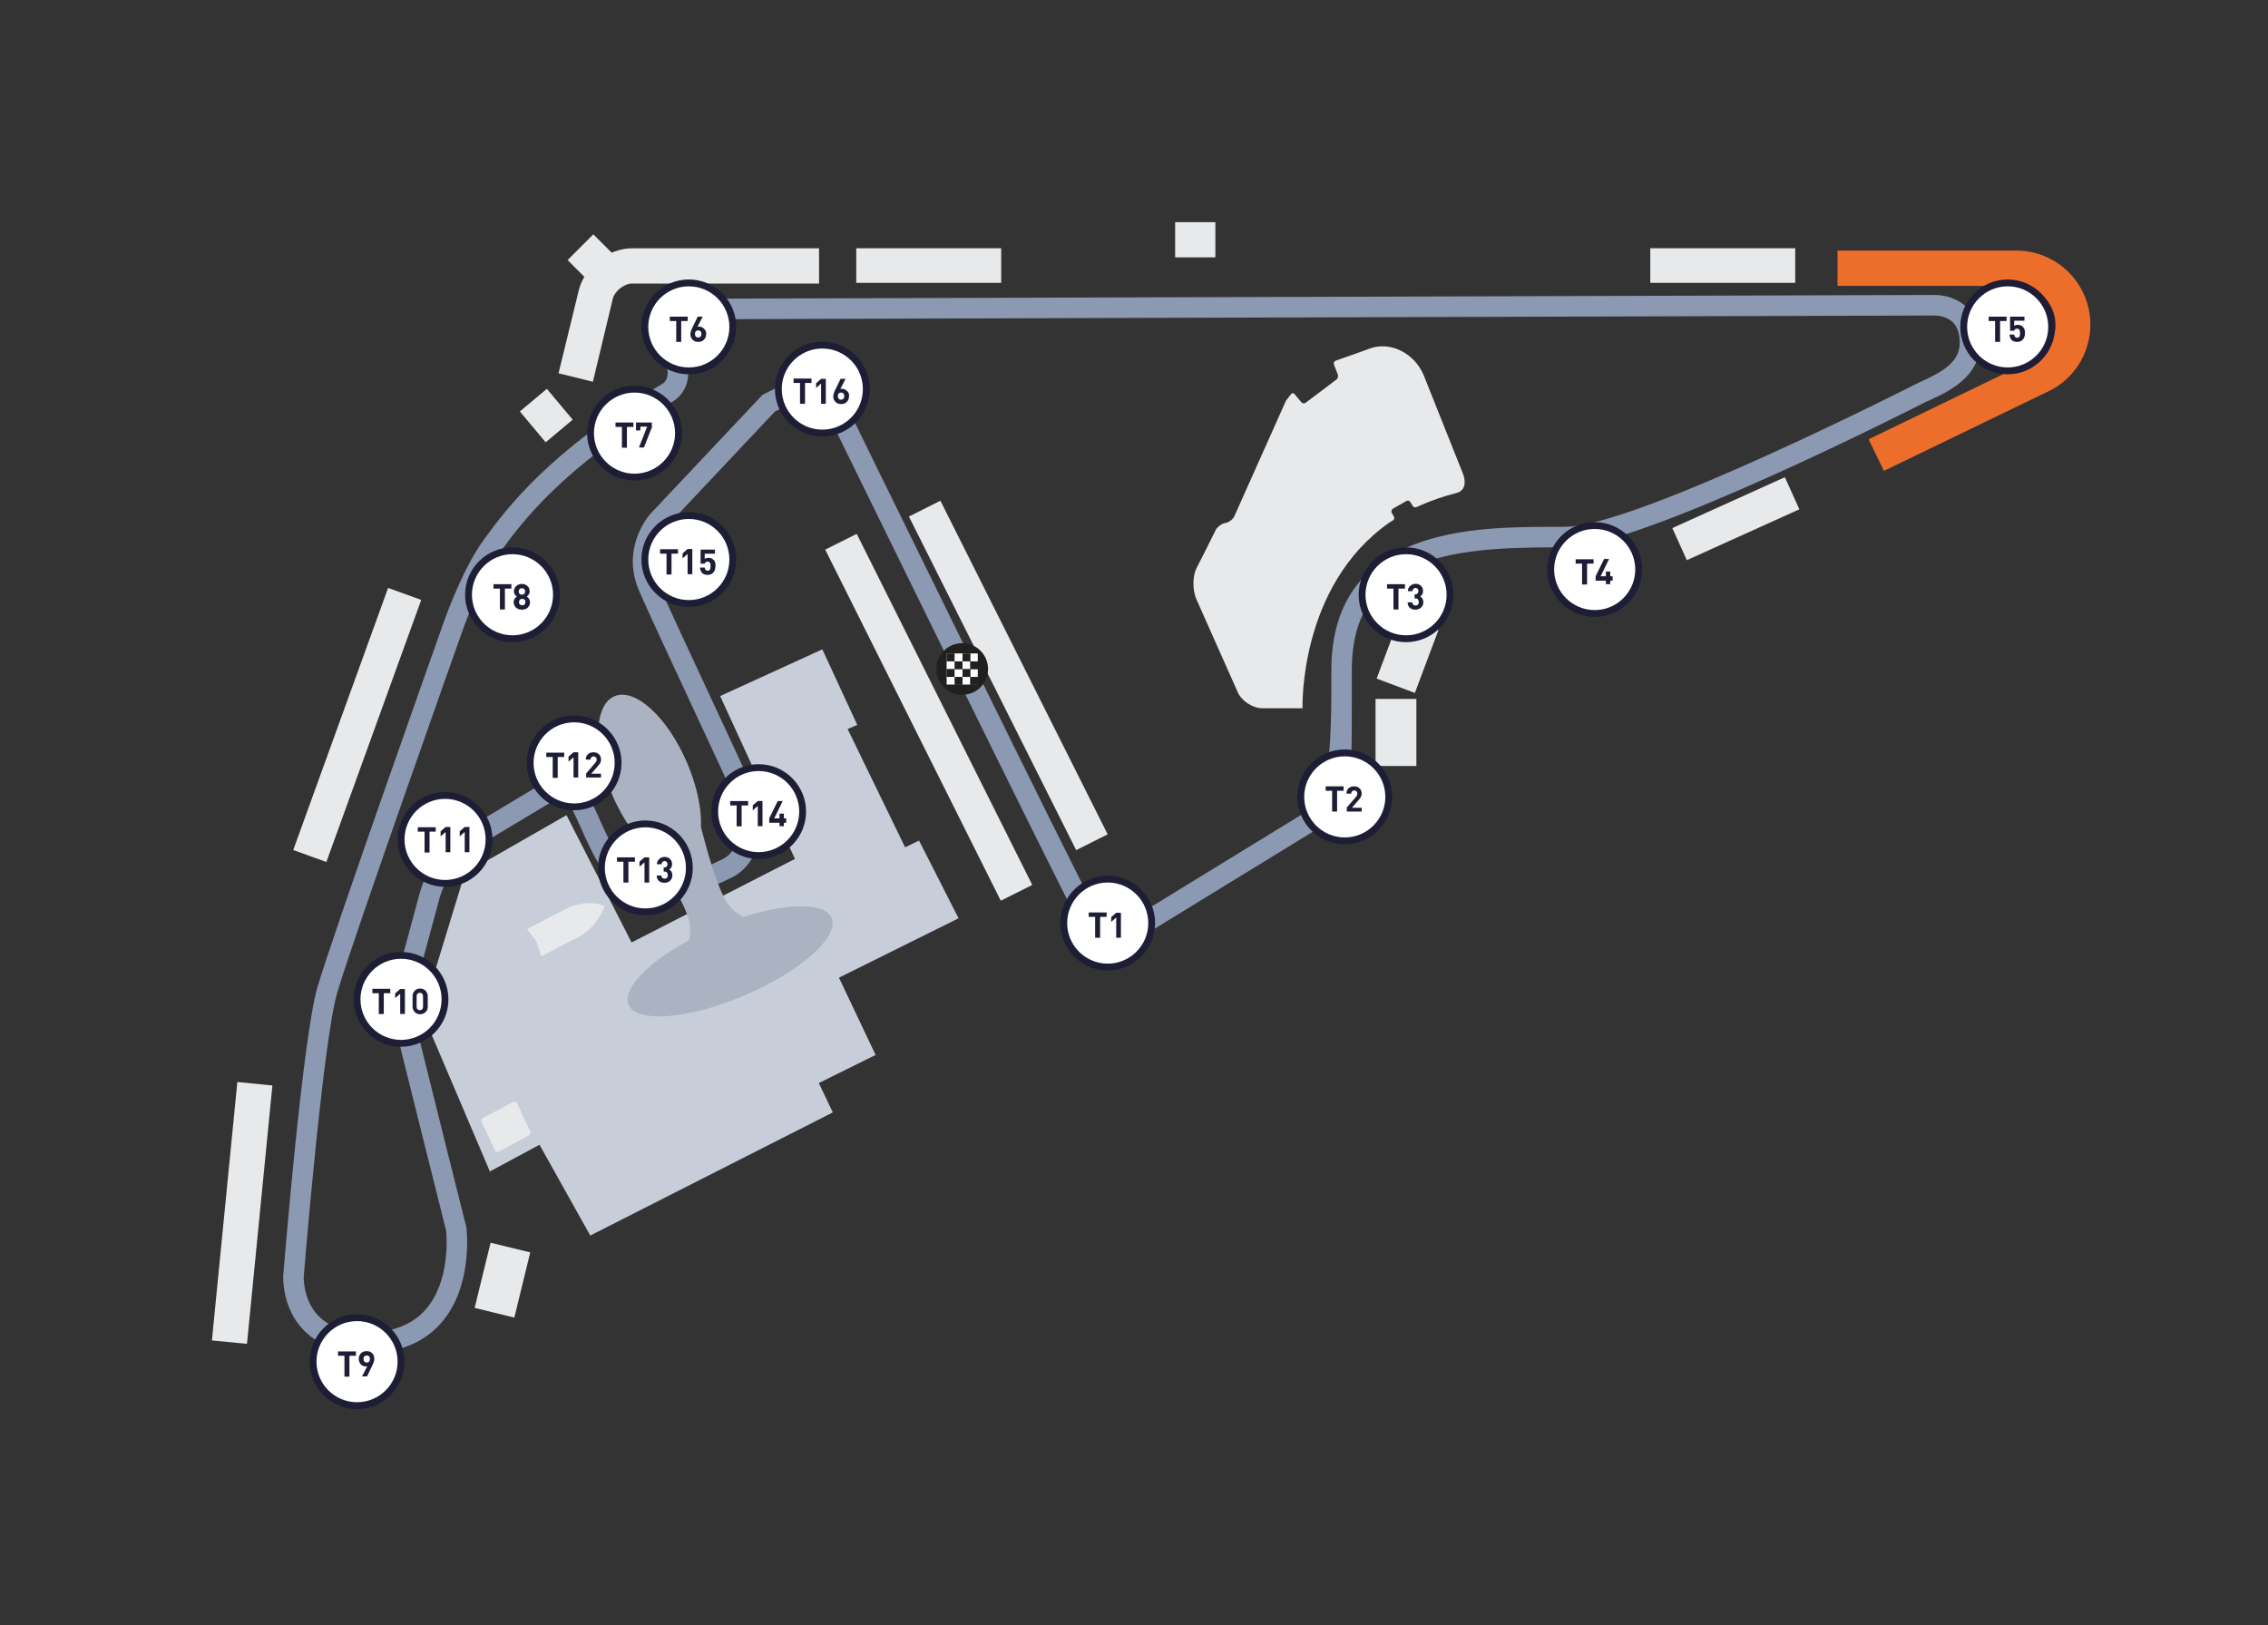 <svg xmlns="http://www.w3.org/2000/svg" id="Laag_1" data-name="Laag 1" viewBox="0 0 1072 768"><rect x="0" y="0" width="1072" height="768" fill="#333333" stroke="none"/><defs><style>.cls-1{fill:#abb3c2}.cls-2{fill:#1d1d35}.cls-3{fill:#c8ced9}.cls-4{fill:#e8e9eb}.cls-5{isolation:isolate}.cls-6{fill:#8c99b2}.cls-7{fill:#fff}.cls-8{fill:#221f1f}.cls-9{fill:#ed6e2a}</style></defs><path d="m340.39 328.96 48.29-22.08 16.52 35.72-4.56 1.94 27.16 55.89 6.59-3.17 18.69 36.73-56.54 28.06 17.32 36.52-26.83 13.29 6.6 13.87L279 583.92l-23.99-42.9-23.47 12.61-29.35-68.92-1.23-10.64 18.72-61.29 48.07-27.54 30.77 60.16 77.23-39.47-35.36-76.97z" class="cls-3"/><path d="M650.17 330.32h19.3v31.71h-19.3zM650.685 320.699l11.146-29.686 18.068 6.784-11.146 29.686zM224.351 618.118l7.526-30.804 18.749 4.58-7.526 30.804z" class="cls-4"/><path d="M173.39 639.39c-13.1 0-23.27-3.75-30.22-11.14-10.07-10.71-9.31-25.02-9.28-25.62.38-4.65 9.15-111.9 16.12-135.95 6.88-23.72 56.49-163.5 58.6-169.44.34-1.03 9.19-27.28 20.05-42.13 10.57-14.46 30.24-41.38 84.35-73.68l.31-.17s1.52-.93 2.05-3.13c.53-2.19.28-6.18-3.96-12.81-1.85-2.93-7.58-12.92-4-19.43.96-1.75 3.42-4.68 9.05-4.68l597.99-1.81c.81-.01 9.03-.12 15.24 5.89 4.16 4.03 6.27 9.65 6.27 16.7 0 16.45-15.6 23.44-24.93 27.62l-.82.37c-5.26 2.69-134.34 68.34-170.01 68.64l-.04-5.1.04 5.14c-1.96.01-4.03.02-6.19.02-48.1.03-95.06 4.55-95.06 58.07v8.98c.03 54.18.03 56.29-13.06 64.09-.71.42-1.46.87-2.27 1.37-13.71 8.44-81.67 50.05-81.67 50.05l-.45.25c-7.68 3.64-24.32 6.81-32.34-7.25-7.91-13.84-115.78-234.25-120.37-243.63-.9-1.78-3.73-5.5-10.8-1.96l-11.71 5.85-51.68 54.85c-.33.38-9.92 11.41-3.67 25.95 3.93 9.14 16.02 35.09 26.69 57.98 13.32 28.57 19.22 41.3 19.91 43.36 1.98 5.95 5.71 29.89-12.22 38.37l-.72.35c-14.87 7.12-42.56 20.36-58.27-1.94-5.12-7.33-8.71-15.36-11.88-22.44-2.67-5.96-6.32-14.13-8.61-14.78-.22-.05-.82.14-1.66.71l-38.82 23.27c-.46.22-12.06 6.05-17.53 24.05l-11.35 42c-.16 2.23-.82 14.31 2.69 28.66 4.09 16.7 21.03 84.15 21.2 84.83l.11.59c.14 1.13 3.19 27.84-12.12 45.12-8.22 9.27-19.98 13.98-34.98 13.98Zm-29.82-36.07s-.47 10.77 6.74 18.36c5.05 5.32 12.81 8.02 23.09 8.02 12.08 0 21.39-3.59 27.69-10.68 11.69-13.16 10.06-34.64 9.81-37.29-1.3-5.19-17.18-68.43-21.13-84.55-4.29-17.51-2.95-31.68-2.89-32.28l.14-.79 11.51-42.57c6.41-21.11 20.25-28.89 22.45-30.02l37.98-22.79c3.06-2.1 6.35-2.78 9.53-1.87 6.65 1.88 10.25 9.95 14.82 20.16 2.99 6.69 6.38 14.27 10.96 20.83 10.14 14.39 27.61 7.62 46.14-1.24l.74-.36c11.45-5.41 8.29-23.26 7.19-26.55-.76-2.13-10.29-22.57-19.5-42.33-10.7-22.95-22.82-48.97-26.81-58.24-8.76-20.38 4.87-35.73 5.46-36.37l52.92-56.16 13.25-6.62c5.32-2.66 10.3-3.21 14.79-1.64 6.18 2.15 8.82 7.5 9.1 8.1 1.08 2.21 112.28 229.42 120.04 243 5.27 9.23 17.72 4.2 19.57 3.38 4.55-2.78 68.18-41.74 81.39-49.88.85-.52 1.64-1 2.39-1.44q8.36-4.98 8.33-55.76v-8.98c0-67.69 68.14-67.74 104.75-67.77 2.14 0 4.19 0 6.12-.02v-.03c33.41-.28 164.58-67 165.9-67.68l1.04-.48c10.5-4.71 19.2-9.37 19.2-18.77 0-4.29-1.1-7.55-3.26-9.68-3.32-3.27-8.42-3.22-8.42-3.22l-598.12 1.81c-.23 0-.42.01-.57.03.02 1.79 1.68 6.01 3.68 9.18 5 7.82 6.72 14.81 5.08 20.76-1.57 5.7-5.67 8.31-6.78 8.93-52.35 31.27-71.25 57.13-81.41 71.03-9.96 13.63-18.63 39.31-18.71 39.57-.54 1.54-51.65 145.53-58.45 168.98-6.7 23.12-15.67 132.83-15.76 133.94Z" class="cls-6"/><g id="Stand"><path d="M280.23 180.42 264 176.41l9.57-39.24c2.78-11.09 13.87-19.82 25.25-19.82h88.32V134h-88.32c-3.75 0-8.18 3.46-9.15 7.08l-9.44 39.37v-.03ZM138.604 401.719l44.838-123.865 15.656 5.668-44.838 123.864zM100.166 633.488l12.017-122.12 16.57 1.63-12.017 122.12zM429.61 244.115l14.885-7.463 79.053 157.661-14.883 7.463zM390.048 259.754l14.892-7.447 82.981 165.927-14.891 7.447zM555.45 105h19.01v16.65h-19.01zM245.714 194.46l12.762-10.693 12.21 14.57-12.763 10.694zM790.438 249.57l53.199-24.042 6.857 15.172-53.2 24.043z" class="cls-4"/><path d="m890.45 222.57-7.21-14.97 77.1-37.3c6.79-2.91 11.22-9.44 11.22-16.91 0-10.12-8.18-18.3-18.3-18.3h-84.73v-16.65h84.57c19.27 0 34.94 15.68 34.94 34.94 0 14-8.31 26.64-21.08 32.16l-76.55 37.01h.03Z" class="cls-9"/><path d="m607.76 189.44 2.49-3.2c.42-.55 1.26-.55 1.65 0l3.2 3.88c.42.55 1.39.68 1.94.29l14.71-11.09c.55-.42.84-1.39.68-2.07l-1.94-4.98c-.29-.68.13-1.52.84-1.81l2.36-.84c3.2-1.1 8.31-2.91 14-4.98 9.7-3.46 21.21 2.49 25.38 13.03l18.3 45.9s3.46 7.76-3.04 9.44c-5.95 1.52-11.51 3.46-16.65 5.69-1.1.55-1.52.68-2.23.97-.55.29-1.39 0-1.81-.68l-.97-1.65c-.42-.68-1.26-.97-1.94-.55l-6.37 3.62c-.68.42-.84 1.26-.55 1.94l.97 1.65c.42.68.29 1.52-.29 1.81-.55.42-.97.68-1.94 1.26-42.83 30.1-40.89 87.64-40.89 87.64h-19.01c-4.59 0-9.86-3.46-11.64-7.63l-19.56-43.96c-1.81-4.17-1.81-10.67 0-14.42 1.94-3.75 3.46-6.79 3.46-6.79l5.69-11.38c.68-1.39 2.49-2.78 3.88-3.2l1.26-.29c1.52-.42 3.2-1.81 3.75-3.2l24.28-54.34v-.06ZM228.31 528.28c-.68.42-.97 1.26-.68 1.94l6.37 13.45c.29.68 1.1.97 1.81.55l14.16-7.63c.68-.42.97-1.26.68-1.94l-6.24-13.16c-.29-.68-1.26-.97-1.94-.68l-14.16 7.5v-.03Z" class="cls-4"/></g><g id="Fin_Start" data-name="Fin Start"><path d="M467.01 316.16c0-6.66-5.4-12.19-12.19-12.19s-12.19 5.4-12.19 12.19 5.4 12.19 12.19 12.19 12.19-5.4 12.19-12.19Z" class="cls-8"/><g><path d="M447.45 308.82h14.71v14.71h-14.71z" class="cls-7"/><path d="M447.45 308.82h3.75v3.75h-3.75zM454.95 308.82h3.75v3.75h-3.75zM447.45 316.16h3.75v3.75h-3.75zM454.95 316.16h3.75v3.75h-3.75z" class="cls-8"/><path d="M458.54 312.57h3.75v3.75h-3.75zM451.2 312.57h3.75v3.75h-3.75zM458.54 319.91h3.75v3.75h-3.75zM451.2 319.91h3.75v3.75h-3.75z" class="cls-8"/></g></g><g><circle id="Ellipse_160" cx="523.58" cy="436.25" r="20.79" class="cls-7" data-name="Ellipse 160" transform="rotate(-22.5 523.573 436.247)"/><path d="M523.58 458.65c-12.35 0-22.4-10.05-22.4-22.4s10.05-22.4 22.4-22.4 22.4 10.05 22.4 22.4-10.05 22.4-22.4 22.4Zm0-41.57c-10.57 0-19.17 8.6-19.17 19.17s8.6 19.17 19.17 19.17 19.17-8.6 19.17-19.17-8.6-19.17-19.17-19.17Z" class="cls-2"/></g><g class="cls-5"><path d="M523.03 433.31h-3.04v9.86h-2.36v-9.86h-3.04v-2.07h8.47v2.07h-.03ZM529.82 443.17h-2.23v-9.57l-2.36 2.07v-2.23l2.36-2.07h2.23v11.8Z" class="cls-2"/></g><g><circle id="Ellipse_160-2" cx="635.62" cy="376.61" r="20.79" class="cls-7" data-name="Ellipse 160-2"/><path d="M635.62 399.01c-12.35 0-22.4-10.05-22.4-22.4s10.05-22.4 22.4-22.4 22.4 10.05 22.4 22.4-10.05 22.4-22.4 22.4Zm0-41.57c-10.57 0-19.17 8.6-19.17 19.17s8.6 19.17 19.17 19.17 19.17-8.6 19.17-19.17-8.6-19.17-19.17-19.17Z" class="cls-2"/></g><g class="cls-5"><path d="M635.04 373.7H632v9.86h-2.36v-9.86h-3.04v-2.07h8.47v2.07h-.03ZM643.8 383.56h-7.21v-1.94l4.43-5.14c.42-.55.55-.97.55-1.39s-.13-.84-.42-1.1-.55-.42-1.1-.42c-.42 0-.68.13-.97.42s-.42.68-.42 1.1h-2.23c0-1.1.29-1.94.97-2.49.68-.68 1.52-.97 2.62-.97s1.94.29 2.62.97c.68.55.97 1.52.97 2.49 0 .55-.13.97-.29 1.39s-.55.84-.97 1.39l-3.33 3.88h4.59v1.81h.19Z" class="cls-2"/></g><g><circle id="Ellipse_160-3" cx="664.59" cy="281.08" r="20.79" class="cls-7" data-name="Ellipse 160-3"/><path d="M664.59 303.48c-12.35 0-22.4-10.05-22.4-22.4s10.05-22.4 22.4-22.4 22.4 10.05 22.4 22.4-10.05 22.4-22.4 22.4Zm0-41.57c-10.57 0-19.17 8.6-19.17 19.17s8.6 19.17 19.17 19.17 19.17-8.6 19.17-19.17-8.6-19.17-19.17-19.17Z" class="cls-2"/></g><g class="cls-5"><path d="M664.04 278.17H661v9.86h-2.36v-9.86h-3.04v-2.07h8.47v2.07h-.03ZM672.77 284.54c0 1.1-.42 1.94-1.1 2.62-.68.55-1.65.97-2.62.97-1.1 0-1.94-.29-2.62-.84s-1.1-1.52-1.1-2.62h2.23c0 .55.13.84.42 1.1s.68.42 1.1.42.84-.13 1.1-.42.42-.68.42-1.26-.13-.84-.42-1.26-.68-.42-1.26-.42h-.29v-1.94h.29c.55 0 .84-.13 1.1-.42s.42-.68.42-1.1-.13-.84-.42-1.1-.55-.42-.97-.42-.68.13-.97.42-.42.55-.42 1.1h-2.23c0-.97.42-1.81 1.1-2.49.68-.55 1.52-.97 2.49-.97 1.1 0 1.94.29 2.62.97s.97 1.39.97 2.49-.42 1.94-1.39 2.49c.97.55 1.52 1.39 1.52 2.62l.03.06Z" class="cls-2"/></g><g><circle id="Ellipse_160-4" cx="753.74" cy="269.15" r="20.79" class="cls-7" data-name="Ellipse 160-4"/><path d="M753.75 291.56c-12.35 0-22.4-10.05-22.4-22.4s10.05-22.4 22.4-22.4 22.4 10.05 22.4 22.4-10.05 22.4-22.4 22.4Zm0-41.58c-10.57 0-19.17 8.6-19.17 19.17s8.6 19.17 19.17 19.17 19.17-8.6 19.17-19.17-8.6-19.17-19.17-19.17Z" class="cls-2"/></g><g class="cls-5"><path d="M753.19 266.37h-3.04v9.86h-2.36v-9.86h-3.04v-2.07h8.47v2.07h-.03ZM762.21 274.42h-1.1v1.65h-2.07v-1.65h-4.85v-2.07l4.01-8.18h2.36l-4.01 8.18h2.49v-2.23h2.07v2.23h1.1v2.07Z" class="cls-2"/></g><g><circle id="Ellipse_160-5" cx="948.96" cy="154.49" r="20.79" class="cls-7" data-name="Ellipse 160-5"/><path d="M948.96 176.89c-12.35 0-22.4-10.05-22.4-22.4s10.05-22.4 22.4-22.4 22.4 10.05 22.4 22.4-10.05 22.4-22.4 22.4Zm0-41.57c-10.57 0-19.17 8.6-19.17 19.17s8.6 19.17 19.17 19.17 19.17-8.6 19.17-19.17-8.6-19.17-19.17-19.17Z" class="cls-2"/></g><g class="cls-5"><path d="M948.41 151.71h-3.04v9.86h-2.36v-9.86h-3.04v-2.07h8.47v2.07h-.03ZM957.14 157.4c0 .68-.13 1.39-.29 1.81-.13.42-.42.97-.84 1.39-.68.68-1.52.97-2.62.97s-2.07-.29-2.62-.97c-.55-.55-.84-1.39-.97-2.49h2.23c.13.97.55 1.52 1.39 1.52.42 0 .84-.13.97-.42.29-.29.42-.84.42-1.81 0-1.39-.42-2.07-1.39-2.07-.68 0-1.26.29-1.39.97h-1.94v-6.66h6.79v1.94h-4.85v2.49c.42-.42.97-.55 1.81-.55.97 0 1.65.29 2.23.84.68.68 1.1 1.65 1.1 3.04h-.03Z" class="cls-2"/></g><g><circle id="Ellipse_160-6" cx="325.58" cy="154.49" r="20.79" class="cls-7" data-name="Ellipse 160-6"/><path d="M325.58 176.89c-12.35 0-22.4-10.05-22.4-22.4s10.05-22.4 22.4-22.4 22.4 10.05 22.4 22.4-10.05 22.4-22.4 22.4Zm0-41.57c-10.57 0-19.17 8.6-19.17 19.17s8.6 19.17 19.17 19.17 19.17-8.6 19.17-19.17-8.6-19.17-19.17-19.17Z" class="cls-2"/></g><g class="cls-5"><path d="M325.03 151.71h-3.04v9.86h-2.36v-9.86h-3.04v-2.07h8.47v2.07h-.03ZM333.76 157.82c0 1.1-.29 2.07-1.1 2.78-.68.68-1.52.97-2.62.97s-1.94-.29-2.62-.97-1.1-1.52-1.1-2.62c0-.68.29-1.81.97-3.2l2.49-5.14h2.36l-2.49 4.85c.29-.13.55-.13.84-.13.84 0 1.52.29 2.23.97.84.68 1.1 1.52 1.1 2.49h-.06Zm-2.23 0c0-.55-.13-.97-.42-1.26s-.68-.42-1.1-.42-.84.13-1.1.42-.42.68-.42 1.26.13.97.42 1.26.68.42 1.1.42.84-.13 1.1-.42.42-.68.42-1.26Z" class="cls-2"/></g><g><circle id="Ellipse_160-7" cx="299.91" cy="204.69" r="20.79" class="cls-7" data-name="Ellipse 160-7"/><path d="M299.91 227.1c-12.35 0-22.4-10.05-22.4-22.4s10.05-22.4 22.4-22.4 22.4 10.05 22.4 22.4-10.05 22.4-22.4 22.4Zm0-41.57c-10.57 0-19.17 8.6-19.17 19.17s8.6 19.17 19.17 19.17 19.17-8.6 19.17-19.17-8.6-19.17-19.17-19.17Z" class="cls-2"/></g><g class="cls-5"><path d="M299.36 201.75h-3.04v9.86h-2.36v-9.86h-3.04v-2.07h8.47v2.07h-.03ZM308.25 201.62l-3.88 9.86h-2.36l3.88-9.86h-3.2v1.81h-2.07v-3.75h7.5v1.94h.13Z" class="cls-2"/></g><g><circle id="Ellipse_160-8" cx="242.24" cy="281.08" r="20.79" class="cls-7" data-name="Ellipse 160-8"/><path d="M242.24 303.48c-12.35 0-22.4-10.05-22.4-22.4s10.05-22.4 22.4-22.4 22.4 10.05 22.4 22.4-10.05 22.4-22.4 22.4Zm0-41.57c-10.57 0-19.17 8.6-19.17 19.17s8.6 19.17 19.17 19.17 19.17-8.6 19.17-19.17-8.6-19.17-19.17-19.17Z" class="cls-2"/></g><g class="cls-5"><path d="M241.69 278.17h-3.04v9.86h-2.36v-9.86h-3.04v-2.07h8.47v2.07h-.03ZM250.55 284.54c0 1.1-.42 1.94-1.1 2.62s-1.65.97-2.78.97-1.94-.29-2.78-.97c-.68-.68-1.1-1.52-1.1-2.62s.55-1.94 1.52-2.62c-.84-.55-1.39-1.39-1.39-2.49 0-.97.42-1.81 1.1-2.49.68-.55 1.52-.97 2.62-.97.97 0 1.94.29 2.62.97.68.55 1.1 1.39 1.1 2.49 0 .97-.42 1.81-1.39 2.49.97.68 1.52 1.52 1.52 2.62h.06Zm-2.62 1.1c.29-.29.42-.68.42-1.1s-.13-.84-.42-1.1c-.29-.29-.68-.42-1.1-.42s-.84.13-1.1.42c-.29.29-.42.68-.42 1.1s.13.84.42 1.1c.29.29.68.42 1.1.42.42.13.68-.13 1.1-.42Zm.29-6.11c0-.42-.13-.84-.42-1.1-.29-.29-.68-.42-1.1-.42s-.84.13-1.1.42c-.29.29-.42.68-.42 1.1s.13.84.42 1.1c.29.29.68.42 1.1.42s.84-.13 1.1-.42c.29-.42.42-.68.42-1.1Z" class="cls-2"/></g><g><circle id="Ellipse_160-9" cx="168.76" cy="643.53" r="20.79" class="cls-7" data-name="Ellipse 160-9"/><path d="M168.76 665.93c-12.35 0-22.4-10.05-22.4-22.4s10.05-22.4 22.4-22.4 22.4 10.05 22.4 22.4-10.05 22.4-22.4 22.4Zm0-41.57c-10.57 0-19.17 8.6-19.17 19.17s8.6 19.17 19.17 19.17 19.17-8.6 19.17-19.17-8.6-19.17-19.17-19.17Z" class="cls-2"/></g><g class="cls-5"><path d="M168.21 640.75h-3.04v9.86h-2.36v-9.86h-3.04v-2.07h8.47v2.07h-.03ZM176.94 642.14c0 .84-.29 1.81-.97 3.2l-2.49 5.14h-2.36l2.49-4.85c-.29.13-.55.13-.84.13-.84 0-1.52-.29-2.23-.97-.55-.68-.97-1.52-.97-2.49 0-1.1.29-2.07 1.1-2.78.68-.68 1.52-.97 2.62-.97s1.94.29 2.62.97.97 1.52.97 2.62h.06Zm-2.49 1.39c.29-.29.42-.68.42-1.26s-.13-.97-.42-1.26c-.29-.29-.68-.42-1.1-.42s-.84.13-1.1.42c-.29.29-.42.68-.42 1.26s.13.97.42 1.26c.29.29.68.42 1.1.42s.84-.13 1.1-.42Z" class="cls-2"/></g><g><circle id="Ellipse_160-10" cx="189.55" cy="472.29" r="20.79" class="cls-7" data-name="Ellipse 160-10" transform="rotate(-2.2 189.432 472.276)"/><path d="M189.55 494.7c-12.35 0-22.4-10.05-22.4-22.4s10.05-22.4 22.4-22.4 22.4 10.05 22.4 22.4-10.05 22.4-22.4 22.4Zm0-41.58c-10.57 0-19.17 8.6-19.17 19.17s8.6 19.17 19.17 19.17 19.17-8.6 19.17-19.17-8.6-19.17-19.17-19.17Z" class="cls-2"/></g><g class="cls-5"><path d="M184.44 469.38h-3.04v9.86h-2.36v-9.86H176v-2.07h8.47v2.07h-.03ZM191.23 479.21h-2.07v-9.57l-2.36 2.07v-2.23l2.36-2.07h2.23v11.8h-.16ZM202.19 475.75c0 1.1-.29 1.94-1.1 2.62s-1.52.97-2.49.97-1.81-.29-2.49-.97-1.1-1.52-1.1-2.62v-4.98c0-1.1.42-1.94 1.1-2.62s1.52-.97 2.49-.97 1.81.29 2.49.97 1.1 1.52 1.1 2.62v4.98Zm-2.23 0v-4.85c0-.55-.13-.84-.42-1.26-.29-.29-.55-.42-1.1-.42s-.84.13-1.1.42c-.29.29-.42.68-.42 1.26v4.98c0 .55.13.84.42 1.1.29.29.55.42 1.1.42s.84-.13 1.1-.42c.29-.29.42-.68.42-1.26v.03Z" class="cls-2"/></g><g><circle id="Ellipse_160-11" cx="210.37" cy="396.71" r="20.79" class="cls-7" data-name="Ellipse 160-11"/><path d="M210.37 419.12c-12.35 0-22.4-10.05-22.4-22.4s10.05-22.4 22.4-22.4 22.4 10.05 22.4 22.4-10.05 22.4-22.4 22.4Zm0-41.58c-10.57 0-19.17 8.6-19.17 19.17s8.6 19.17 19.17 19.17 19.17-8.6 19.17-19.17-8.6-19.17-19.17-19.17Z" class="cls-2"/></g><g class="cls-5"><path d="M206.07 393.03h-3.04v9.86h-2.36v-9.86h-3.2v-2.07h8.47v2.07h.13ZM212.86 402.76h-2.23v-9.57l-2.36 2.07v-2.36l2.36-2.07h2.23v11.93ZM221.88 402.76h-2.23v-9.57l-2.36 2.07v-2.36l2.36-2.07h2.23v11.93Z" class="cls-2"/></g><g><circle id="Ellipse_160-12" cx="325.58" cy="264.43" r="20.79" class="cls-7" data-name="Ellipse 160-12"/><path d="M325.58 286.84c-12.35 0-22.4-10.05-22.4-22.4s10.05-22.4 22.4-22.4 22.4 10.05 22.4 22.4-10.05 22.4-22.4 22.4Zm0-41.58c-10.57 0-19.17 8.6-19.17 19.17s8.6 19.17 19.17 19.17 19.17-8.6 19.17-19.17-8.6-19.17-19.17-19.17Z" class="cls-2"/></g><g class="cls-5"><path d="M320.44 261.65h-3.04v9.86h-2.36v-9.86H312v-2.07h8.47v2.07h-.03ZM327.23 271.38H325v-9.57l-2.36 2.07v-2.36l2.36-2.07h2.23v11.93ZM338.19 267.51c0 .68-.13 1.39-.29 1.81s-.42.97-.84 1.39c-.68.68-1.52.97-2.62.97s-2.07-.29-2.62-.97c-.55-.55-.84-1.39-.97-2.49h2.23c.13.97.55 1.52 1.39 1.52.42 0 .84-.13.97-.42.29-.29.42-.84.42-1.81 0-1.39-.42-2.07-1.39-2.07-.68 0-1.26.29-1.39.97h-1.94v-6.66h6.79v1.94h-4.85v2.49c.42-.42.97-.55 1.81-.55.97 0 1.65.29 2.23.84.84.55 1.1 1.52 1.1 3.04h-.03Z" class="cls-2"/></g><g><circle id="Ellipse_160-13" cx="388.68" cy="183.88" r="20.79" class="cls-7" data-name="Ellipse 160-13"/><path d="M388.68 206.28c-12.35 0-22.4-10.05-22.4-22.4s10.05-22.4 22.4-22.4 22.4 10.05 22.4 22.4-10.05 22.4-22.4 22.4Zm0-41.57c-10.57 0-19.17 8.6-19.17 19.17s8.6 19.17 19.17 19.17 19.17-8.6 19.17-19.17-8.6-19.17-19.17-19.17Z" class="cls-2"/></g><g class="cls-5"><path d="M383.54 180.97h-3.04v9.86h-2.36v-9.86h-3.04v-2.07h8.47v2.07h-.03ZM390.33 190.83h-2.23v-9.57l-2.36 2.07v-2.23l2.36-2.07h2.23v11.8ZM401.29 187.21c0 1.1-.29 2.07-1.1 2.78-.68.68-1.52.97-2.62.97s-1.94-.29-2.62-.97-1.1-1.52-1.1-2.62c0-.68.29-1.81.97-3.2l2.49-5.14h2.36l-2.49 4.85c.29-.13.55-.13.84-.13.84 0 1.52.29 2.23.97.84.55 1.1 1.39 1.1 2.49h-.06Zm-2.23 0c0-.55-.13-.97-.42-1.26s-.68-.42-1.1-.42-.84.13-1.1.42c-.29.29-.42.68-.42 1.26s.13.97.42 1.26.68.42 1.1.42.84-.13 1.1-.42.42-.68.42-1.26Z" class="cls-2"/></g><path d="M780.03 117.32h68.5v16.36h-68.5zM404.72 117.32h68.5v16.36h-68.5zM268.04 429.23l-18.91 9.89 4.46 5.85 2.26 7.01 18.91-9.89c4.27-2.94 8.4-7.11 10.6-12.87.13-.36.26-.71.39-1.07a14.1 14.1 0 0 0-1.2-.42c-6.11-1.91-12.12-.39-16.52 1.49Z" class="cls-4"/><path d="M393.11 433.86c-3.17-7.4-20.75-7.24-41.9-.45-3.33-1.78-6.66-4.66-9.08-9.44-3.94-7.76-7.98-21.98-10.8-33.04.03-1.23.03-2.46 0-3.78 0-.36-.03-.71-.06-1.07-.48-7.6-2.65-16.52-6.5-25.54-9.21-21.56-24.57-35.66-34.36-31.49-9.76 4.17-10.25 25.02-1.03 46.58 5.14 12.09 12.25 21.82 19.2 27.32 6.05 9.37 13.22 21.24 16.13 29.03 1.75 4.69 1.75 8.86.97 12.35-19.46 10.54-31.71 23.11-28.58 30.48 3.78 8.89 28.35 6.92 54.86-4.4s44.93-27.67 41.12-36.56h.03Z" class="cls-1"/><g><circle id="Ellipse_160-14" cx="271.37" cy="360.54" r="20.79" class="cls-7" data-name="Ellipse 160-14"/><path d="M271.37 382.94c-12.35 0-22.4-10.05-22.4-22.4s10.05-22.4 22.4-22.4 22.4 10.05 22.4 22.4-10.05 22.4-22.4 22.4Zm0-41.57c-10.57 0-19.17 8.6-19.17 19.17s8.6 19.17 19.17 19.17 19.17-8.6 19.17-19.17-8.6-19.17-19.17-19.17Z" class="cls-2"/></g><g class="cls-5"><path d="M266.65 357.76h-3.04v9.86h-2.36v-9.86h-3.04v-2.07h8.47v2.07h-.03ZM273.31 367.46h-2.23v-9.57l-2.36 2.07v-2.36l2.36-2.07h2.23v11.93ZM284.27 367.46h-7.21v-1.94l4.43-5.14c.42-.55.55-.97.55-1.39s-.13-.84-.42-1.1c-.29-.29-.55-.42-1.1-.42-.42 0-.68.13-.97.42-.29.29-.42.68-.42 1.1h-2.23c0-1.1.29-1.94.97-2.49.68-.68 1.52-.97 2.62-.97s1.94.29 2.62.97c.68.55.97 1.52.97 2.49 0 .55-.13.97-.29 1.39-.13.42-.55.84-.97 1.39l-3.33 3.88h4.59v1.81h.19Z" class="cls-2"/></g><g><circle id="Ellipse_160-15" cx="305.05" cy="410.16" r="20.79" class="cls-7" data-name="Ellipse 160-15"/><path d="M305.05 432.56c-12.35 0-22.4-10.05-22.4-22.4s10.05-22.4 22.4-22.4 22.4 10.05 22.4 22.4-10.05 22.4-22.4 22.4Zm0-41.57c-10.57 0-19.17 8.6-19.17 19.17s8.6 19.17 19.17 19.17 19.17-8.6 19.17-19.17-8.6-19.17-19.17-19.17Z" class="cls-2"/></g><g class="cls-5"><path d="M300.07 407.25h-3.04v9.86h-2.36v-9.86h-3.04v-2.07h8.47v2.07h-.03ZM306.86 417.11h-2.23v-9.57l-2.36 2.07v-2.36l2.36-2.07h2.23v11.93ZM317.82 413.62c0 1.1-.42 1.94-1.1 2.62s-1.65.97-2.62.97c-1.1 0-1.94-.29-2.62-.84s-1.1-1.52-1.1-2.62h2.23c0 .55.13.84.42 1.1.29.29.68.42 1.1.42s.84-.13 1.1-.42.42-.68.42-1.26-.13-.84-.42-1.26-.68-.42-1.26-.42h-.29v-1.94h.29c.55 0 .84-.13 1.1-.42.29-.29.42-.68.42-1.1s-.13-.84-.42-1.1c-.29-.29-.55-.42-.97-.42s-.68.13-.97.42c-.29.29-.42.55-.42 1.1h-2.23c0-.97.42-1.81 1.1-2.49.68-.55 1.52-.97 2.49-.97 1.1 0 1.94.29 2.62.97s.97 1.39.97 2.49-.42 1.94-1.39 2.49c.97.42 1.52 1.39 1.52 2.62l.03.06Z" class="cls-2"/></g><g><circle id="Ellipse_160-16" cx="358.59" cy="383.56" r="20.79" class="cls-7" data-name="Ellipse 160-16"/><path d="M358.59 405.96c-12.35 0-22.4-10.05-22.4-22.4s10.05-22.4 22.4-22.4 22.4 10.05 22.4 22.4-10.05 22.4-22.4 22.4Zm0-41.57c-10.57 0-19.17 8.6-19.17 19.17s8.6 19.17 19.17 19.17 19.17-8.6 19.17-19.17-8.6-19.17-19.17-19.17Z" class="cls-2"/></g><g class="cls-5"><path d="M353.58 380.65h-3.04v9.86h-2.36v-9.86h-3.04v-2.07h8.47v2.07h-.03ZM360.4 390.48h-2.23v-9.57l-2.36 2.07v-2.36l2.36-2.07h2.23v11.93ZM371.61 388.83h-1.1v1.65h-2.07v-1.65h-4.85v-2.07l4.01-8.18h2.36l-4.01 8.18h2.49v-2.23h2.07v2.23h1.1v2.07Z" class="cls-2"/></g><path d="m268.279 122.913 12.162-12.162 9.574 9.574-12.162 12.163z" class="cls-4"/></svg>